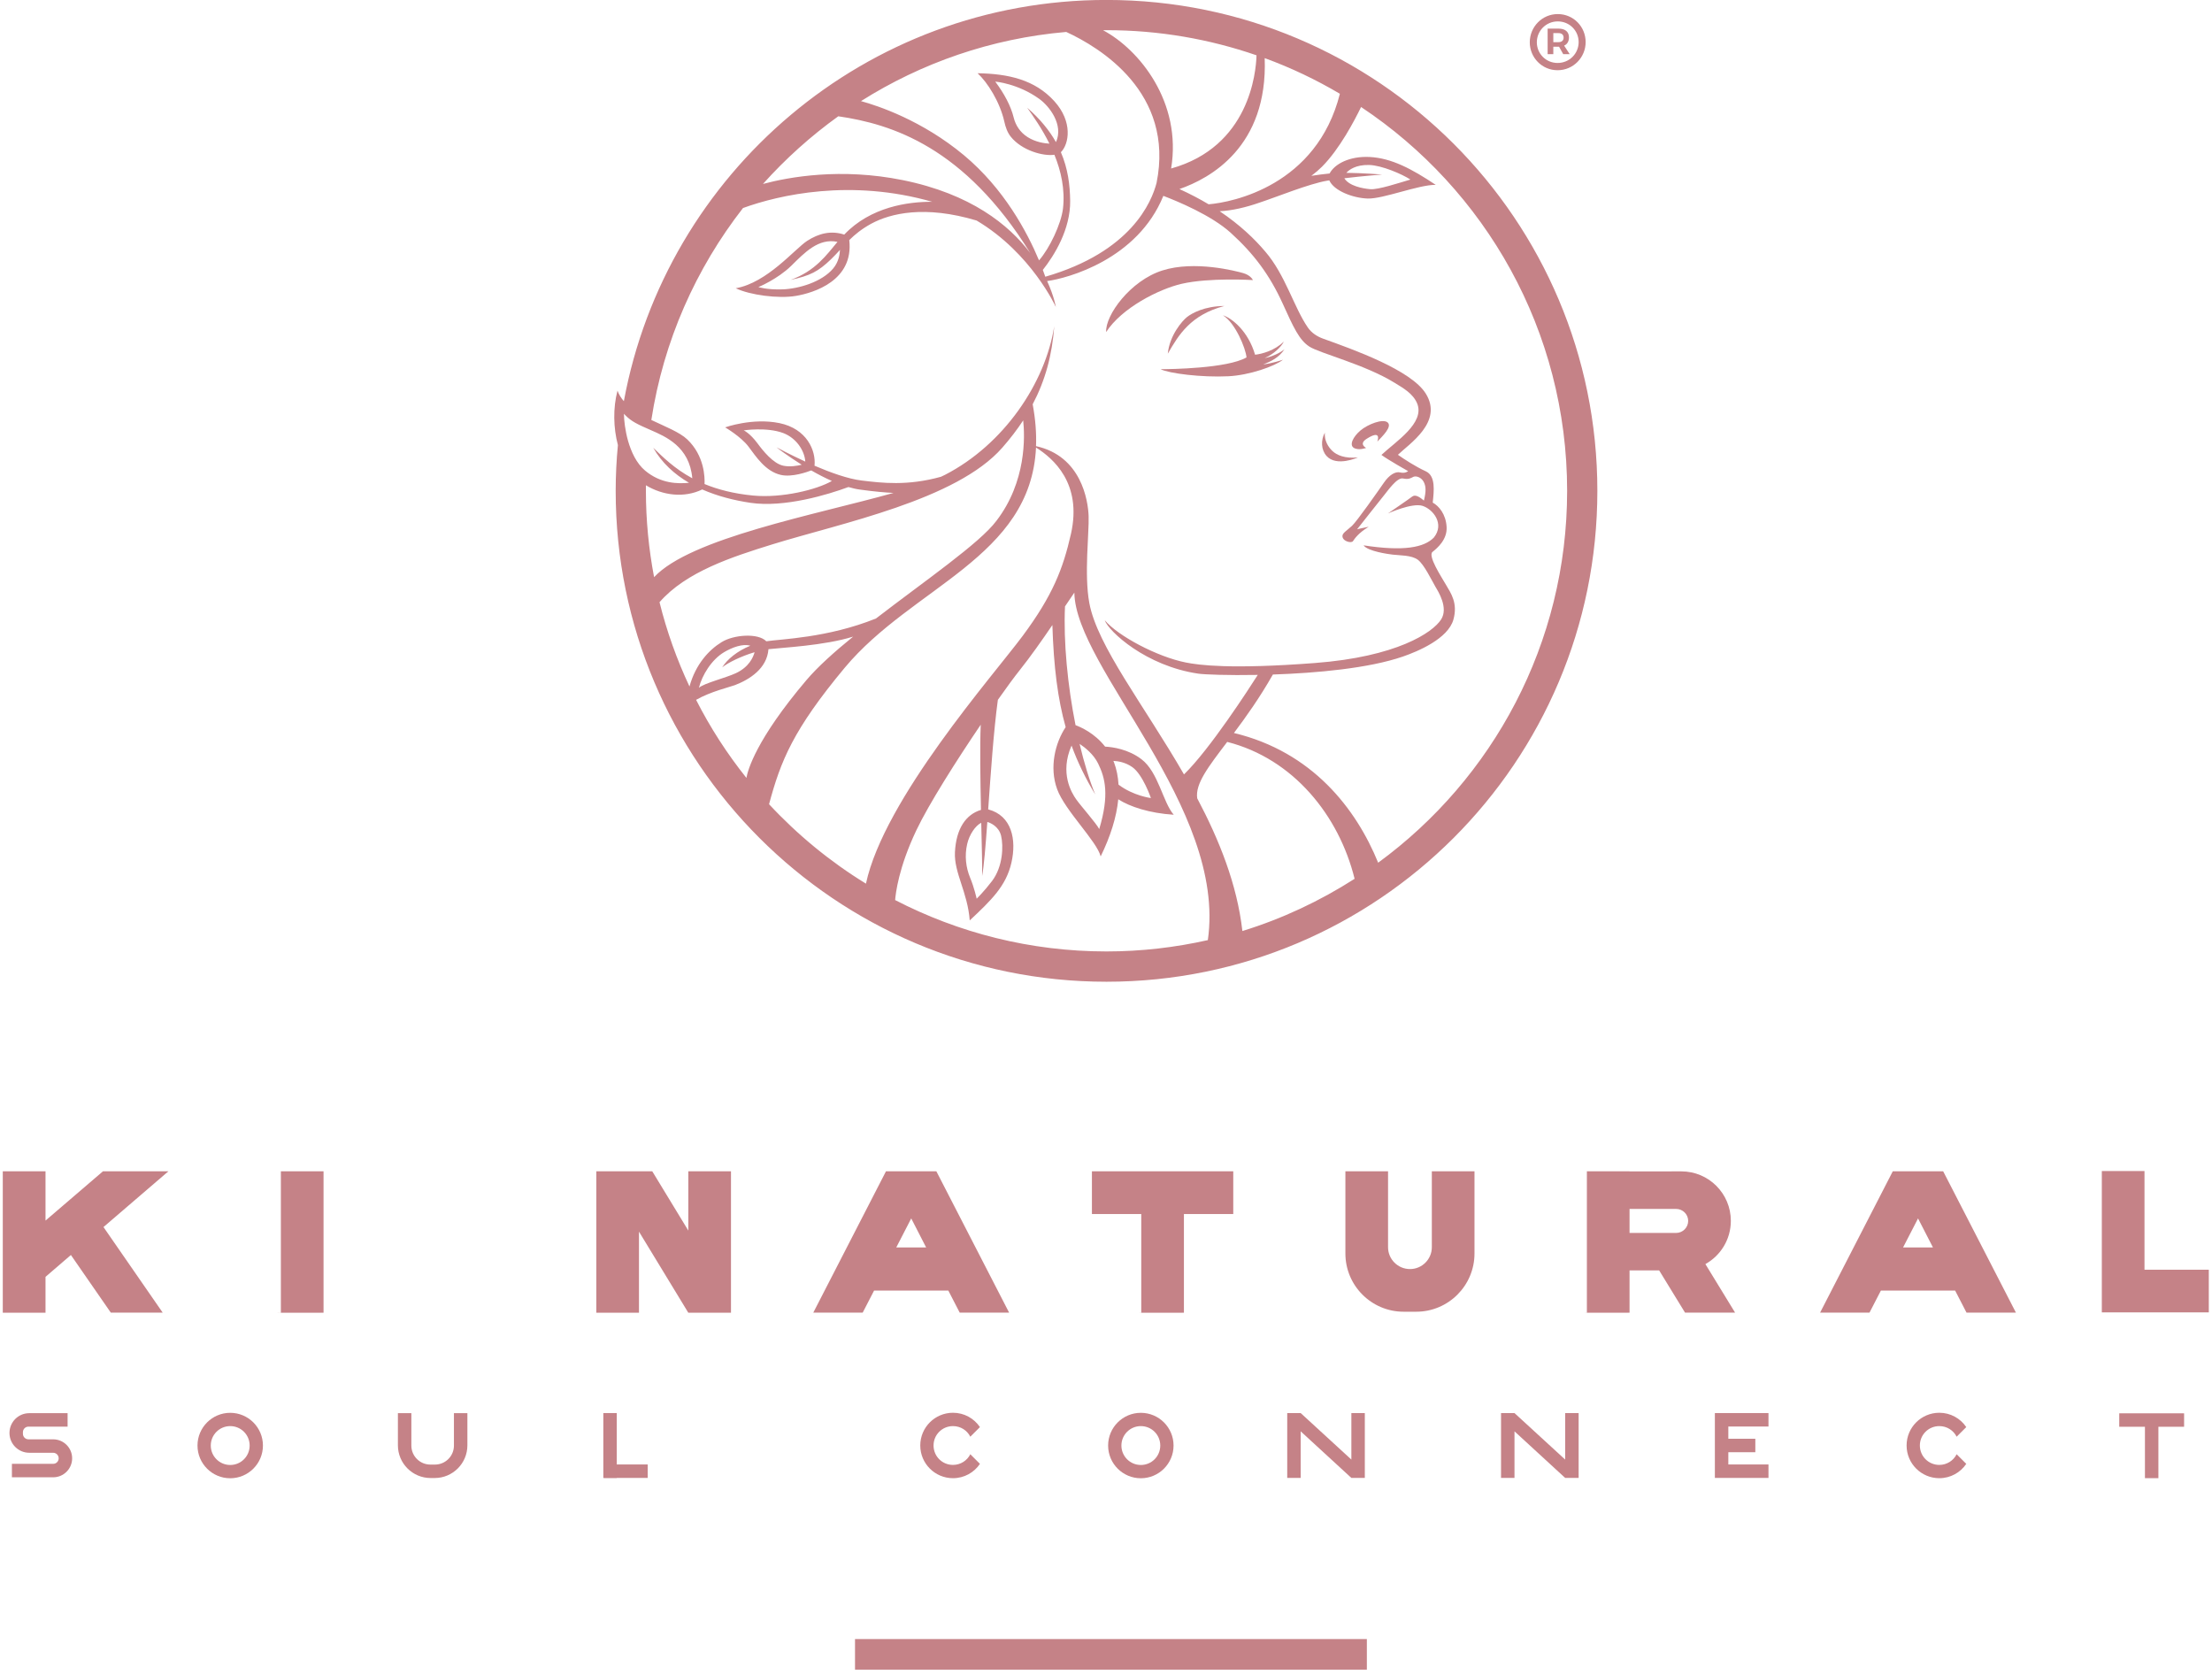 <?xml version="1.0" encoding="UTF-8"?>
<svg width="383px" height="290px" viewBox="0 0 383 290" version="1.1" xmlns="http://www.w3.org/2000/svg" xmlns:xlink="http://www.w3.org/1999/xlink">
    <!-- Generator: Sketch 52.5 (67469) - http://www.bohemiancoding.com/sketch -->
    <title>logotype Ki natural Soul Connect_Logotype 1 couleur pour fond clair</title>
    <desc>Created with Sketch.</desc>
    <g id="Page-1" stroke="none" stroke-width="1" fill="none" fill-rule="evenodd">
        <g id="logotype-Ki-natural-Soul-Connect_Logotype-1-couleur-pour-fond-clair" transform="translate(-92, -139)">
            <g id="Group-3" fill="#F3E7D2" fill-opacity="0">
                <polygon id="Fill-1" points="0.06 567 566.929 567 566.929 0.071 0.06 0.071"></polygon>
            </g>
            <path d="M361.847,146.298 L360.952,146.298 L360.952,144.734 L361.847,144.734 C362.402,144.734 362.731,145.006 362.731,145.516 C362.731,146.015 362.402,146.298 361.847,146.298 Z M362.822,146.898 C363.365,146.661 363.66,146.162 363.66,145.471 C363.66,144.508 363.014,143.953 361.847,143.953 L359.967,143.953 L359.967,148.371 L360.952,148.371 L360.952,147.091 L361.949,147.091 L362.663,148.371 L363.785,148.371 L362.822,146.898 Z M361.847,146.298 L360.952,146.298 L360.952,144.734 L361.847,144.734 C362.402,144.734 362.731,145.006 362.731,145.516 C362.731,146.015 362.402,146.298 361.847,146.298 Z M362.822,146.898 C363.365,146.661 363.66,146.162 363.66,145.471 C363.66,144.508 363.014,143.953 361.847,143.953 L359.967,143.953 L359.967,148.371 L360.952,148.371 L360.952,147.091 L361.949,147.091 L362.663,148.371 L363.785,148.371 L362.822,146.898 Z M361.847,146.298 L360.952,146.298 L360.952,144.734 L361.847,144.734 C362.402,144.734 362.731,145.006 362.731,145.516 C362.731,146.015 362.402,146.298 361.847,146.298 Z M363.66,145.471 C363.66,144.508 363.014,143.953 361.847,143.953 L359.967,143.953 L359.967,148.371 L360.952,148.371 L360.952,147.091 L361.949,147.091 L362.663,148.371 L363.785,148.371 L362.822,146.898 C363.365,146.661 363.66,146.162 363.66,145.471 Z M361.688,149.901 C359.661,149.901 358.097,148.281 358.097,146.321 C358.097,144.349 359.672,142.706 361.723,142.706 C363.762,142.706 365.337,144.315 365.337,146.287 C365.337,148.258 363.762,149.901 361.688,149.901 Z M361.723,141.437 C358.992,141.437 356.874,143.669 356.874,146.321 C356.874,148.96 358.981,151.158 361.688,151.158 C364.419,151.158 366.549,148.937 366.549,146.287 C366.549,143.624 364.442,141.437 361.723,141.437 Z M361.847,146.298 L360.952,146.298 L360.952,144.734 L361.847,144.734 C362.402,144.734 362.731,145.006 362.731,145.516 C362.731,146.015 362.402,146.298 361.847,146.298 Z M362.822,146.898 C363.365,146.661 363.66,146.162 363.66,145.471 C363.66,144.508 363.014,143.953 361.847,143.953 L359.967,143.953 L359.967,148.371 L360.952,148.371 L360.952,147.091 L361.949,147.091 L362.663,148.371 L363.785,148.371 L362.822,146.898 Z M361.847,146.298 L360.952,146.298 L360.952,144.734 L361.847,144.734 C362.402,144.734 362.731,145.006 362.731,145.516 C362.731,146.015 362.402,146.298 361.847,146.298 Z M362.822,146.898 C363.365,146.661 363.66,146.162 363.66,145.471 C363.66,144.508 363.014,143.953 361.847,143.953 L359.967,143.953 L359.967,148.371 L360.952,148.371 L360.952,147.091 L361.949,147.091 L362.663,148.371 L363.785,148.371 L362.822,146.898 Z" id="Fill-4" fill="#C58287"></path>
            <polygon id="Fill-5" fill="#C58287" points="92.482 366.281 99.88 366.281 99.88 366.269 92.482 366.269"></polygon>
            <polygon id="Fill-6" fill="#C58287" points="140.054 366.281 147.44 366.281 147.44 366.269 140.054 366.269"></polygon>
            <polygon id="Fill-7" fill="#C58287" points="195.25 366.281 202.637 366.281 202.637 366.269 195.25 366.269"></polygon>
            <polyline id="Fill-8" fill="#C58287" points="211.168 366.269 218.566 366.269 218.566 366.281 211.18 366.281 211.168 366.269"></polyline>
            <polygon id="Fill-9" fill="#C58287" points="289.284 366.281 296.671 366.281 296.671 366.269 289.284 366.269"></polygon>
            <polygon id="Fill-10" fill="#C58287" points="366.445 366.281 373.832 366.281 373.832 366.269 366.445 366.269"></polygon>
            <polyline id="Fill-11" fill="#C58287" points="109.918 351.45 120.171 366.269 111.187 366.269 104.276 356.288 99.88 360.072 99.88 366.281 92.482 366.281 92.482 341.798 99.88 341.798 99.88 350.329 109.827 341.798 121.157 341.798 109.918 351.45"></polyline>
            <polygon id="Fill-12" fill="#C58287" points="140.632 366.281 148.019 366.281 148.019 341.798 140.632 341.798"></polygon>
            <polyline id="Fill-13" fill="#C58287" points="305.535 341.798 305.535 349.196 296.992 349.196 296.992 366.281 289.605 366.281 289.605 349.196 281.063 349.196 281.063 341.798 305.535 341.798"></polyline>
            <polyline id="Fill-14" fill="#C58287" points="474.447 358.837 474.447 366.224 455.924 366.224 455.924 341.752 463.311 341.752 463.311 358.837 474.447 358.837"></polyline>
            <path d="M382.217,352.47 L374.151,352.47 L374.151,348.312 L382.217,348.312 C383.362,348.312 384.302,349.241 384.302,350.385 C384.302,351.529 383.362,352.47 382.217,352.47 Z M387.282,357.863 C389.91,356.401 391.689,353.602 391.689,350.374 C391.689,348.006 390.726,345.865 389.174,344.312 C387.622,342.761 385.48,341.809 383.112,341.809 L374.151,341.82 L374.151,341.797 L366.764,341.797 L366.764,366.28 L374.151,366.28 L374.151,358.95 L379.272,358.95 L383.758,366.269 L392.425,366.269 L387.282,357.863 Z" id="Fill-15" fill="#C58287"></path>
            <path d="M347.303,341.798 L347.303,356.027 C347.303,361.59 342.782,366.11 337.219,366.11 L335.033,366.11 C329.47,366.11 324.95,361.59 324.95,356.027 L324.95,341.798 L332.336,341.798 L332.336,354.94 C332.336,357.024 334.036,358.724 336.132,358.724 C337.174,358.724 338.114,358.305 338.806,357.614 C339.497,356.922 339.916,355.982 339.916,354.94 L339.916,341.798 L347.303,341.798" id="Fill-16" fill="#C58287"></path>
            <polyline id="Fill-17" fill="#C58287" points="218.566 341.798 218.566 366.281 211.18 366.281 211.168 366.269 202.637 352.244 202.637 366.281 195.25 366.281 195.25 341.798 204.937 341.798 211.18 352.062 211.18 341.798 218.566 341.798"></polyline>
            <path d="M247.183,354.985 L249.777,349.955 L252.36,354.985 L247.183,354.985 Z M254.127,341.797 L245.404,341.797 L232.817,366.269 L241.371,366.269 L243.342,362.451 L256.201,362.451 L258.172,366.269 L266.726,366.269 L254.127,341.797 Z" id="Fill-18" fill="#C58287"></path>
            <path d="M421.508,354.985 L424.102,349.955 L426.685,354.985 L421.508,354.985 Z M428.453,341.797 L419.729,341.797 L407.142,366.269 L415.696,366.269 L417.667,362.451 L430.526,362.451 L432.497,366.269 L441.051,366.269 L428.453,341.797 Z" id="Fill-19" fill="#C58287"></path>
            <path d="M172.927,383.675 L170.597,383.675 L170.597,389.288 C170.597,391.103 169.125,392.576 167.309,392.576 L166.514,392.576 C164.698,392.576 163.226,391.103 163.226,389.288 L163.226,383.675 L160.896,383.675 L160.896,389.239 C160.896,392.368 163.433,394.904 166.561,394.904 L167.262,394.904 C170.391,394.904 172.927,392.368 172.927,389.239 L172.927,383.675" id="Fill-20" fill="#C58287"></path>
            <polygon id="Fill-21" fill="#C58287" points="196.463 394.886 198.793 394.886 198.793 383.657 196.463 383.657"></polygon>
            <polyline id="Fill-22" fill="#C58287" points="470.168 383.699 458.94 383.699 458.94 386.028 463.39 386.028 463.39 394.927 465.719 394.927 465.719 386.028 470.168 386.028 470.168 383.699"></polyline>
            <polyline id="Fill-23" fill="#C58287" points="325.985 383.657 325.985 391.709 317.209 383.658 317.209 383.657 314.879 383.657 314.879 394.886 317.209 394.886 317.209 386.819 325.985 394.886 328.314 394.886 328.314 383.657 325.985 383.657"></polyline>
            <polyline id="Fill-24" fill="#C58287" points="363.004 383.657 363.004 391.709 354.228 383.658 354.228 383.657 351.899 383.657 351.899 394.886 354.228 394.886 354.228 386.819 363.004 394.886 365.334 394.886 365.334 383.657 363.004 383.657"></polyline>
            <polyline id="Fill-25" fill="#C58287" points="398.206 385.986 398.206 383.657 388.924 383.657 388.924 394.886 398.206 394.886 398.206 392.556 391.254 392.556 391.254 390.436 395.929 390.436 395.929 388.106 391.254 388.106 391.254 385.986 398.206 385.986"></polyline>
            <polygon id="Fill-26" fill="#C58287" points="196.552 394.886 204.148 394.886 204.148 392.556 196.552 392.556"></polygon>
            <path d="M95.97,387.245 L95.97,386.962 C95.97,386.434 96.399,386.005 96.928,386.005 L103.703,386.005 L103.703,383.675 L97.069,383.675 C95.175,383.675 93.641,385.21 93.641,387.103 C93.641,388.997 95.175,390.531 97.069,390.531 L101.203,390.531 C101.732,390.531 102.161,390.96 102.161,391.489 C102.161,392.019 101.732,392.447 101.203,392.447 L94.062,392.447 L94.062,394.777 L101.205,394.777 C103.02,394.777 104.491,393.306 104.491,391.491 C104.491,389.676 103.02,388.205 101.206,388.205 L96.928,388.203 C96.399,388.203 95.97,387.773 95.97,387.245" id="Fill-27" fill="#C58287"></path>
            <path d="M289.532,392.644 C287.674,392.644 286.167,391.137 286.167,389.279 C286.167,387.421 287.674,385.914 289.532,385.914 C291.401,385.914 292.897,387.421 292.897,389.279 C292.897,391.137 291.401,392.644 289.532,392.644 Z M289.532,383.614 C286.405,383.614 283.867,386.152 283.867,389.279 C283.867,392.406 286.405,394.943 289.532,394.943 C292.659,394.943 295.197,392.406 295.197,389.279 C295.197,386.152 292.659,383.614 289.532,383.614 Z" id="Fill-28" fill="#C58287"></path>
            <path d="M131.861,392.644 C130.003,392.644 128.496,391.137 128.496,389.279 C128.496,387.421 130.003,385.914 131.861,385.914 C133.73,385.914 135.226,387.421 135.226,389.279 C135.226,391.137 133.73,392.644 131.861,392.644 Z M131.861,383.614 C128.734,383.614 126.196,386.152 126.196,389.279 C126.196,392.406 128.734,394.943 131.861,394.943 C134.988,394.943 137.526,392.406 137.526,389.279 C137.526,386.152 134.988,383.614 131.861,383.614 Z" id="Fill-29" fill="#C58287"></path>
            <path d="M257.005,392.632 C255.136,392.632 253.641,391.137 253.641,389.268 C253.641,387.41 255.136,385.914 257.005,385.914 C258.319,385.914 259.453,386.65 260.008,387.749 L261.673,386.084 C260.665,384.588 258.954,383.603 257.005,383.603 C253.878,383.603 251.341,386.141 251.341,389.268 C251.341,392.394 253.878,394.932 257.005,394.932 C258.954,394.932 260.665,393.947 261.673,392.451 L260.008,390.786 C259.453,391.885 258.319,392.632 257.005,392.632" id="Fill-30" fill="#C58287"></path>
            <path d="M427.784,392.632 C425.915,392.632 424.419,391.137 424.419,389.268 C424.419,387.41 425.915,385.914 427.784,385.914 C429.099,385.914 430.231,386.65 430.787,387.749 L432.452,386.084 C431.444,384.588 429.733,383.603 427.784,383.603 C424.657,383.603 422.12,386.141 422.12,389.268 C422.12,392.394 424.657,394.932 427.784,394.932 C429.733,394.932 431.444,393.947 432.452,392.451 L430.787,390.786 C430.231,391.885 429.099,392.632 427.784,392.632" id="Fill-31" fill="#C58287"></path>
            <polygon id="Fill-32" fill="#C58287" points="240.043 428.081 328.667 428.081 328.667 422.785 240.043 422.785"></polygon>
            <path d="M296.602,188.137 C301.428,187.027 308.939,187.492 308.939,187.492 C308.939,187.492 308.577,186.665 307.274,186.29 C305.971,185.916 298.833,184.059 293.27,185.826 C287.708,187.582 283.346,193.609 283.527,196.487 C286.224,192.318 292.613,189.066 296.602,188.137" id="Fill-33" fill="#C58287"></path>
            <path d="M303.739,193.587 C305.869,194.867 307.704,199.331 307.829,200.883 C304.498,202.797 294.642,202.922 292.942,202.922 C294.426,203.659 300.057,204.372 304.69,204.145 C308.327,203.964 312.712,202.424 314.151,201.279 C313.947,201.347 312.236,201.925 310.707,202.095 C312.055,201.585 313.448,200.928 314.411,199.456 C313.709,200.067 312.315,200.735 310.967,201.007 C312.44,200.373 313.845,199.093 314.298,198.13 C312.701,199.727 310.469,200.282 309.313,200.418 C308.124,196.351 305.336,194.097 303.739,193.587" id="Fill-34" fill="#C58287"></path>
            <path d="M297.553,193.87 C296.715,194.516 294.505,197.054 294.2,200.237 C296.092,196.952 298.165,193.519 303.988,191.978 C300.544,192 298.38,193.235 297.553,193.87" id="Fill-35" fill="#C58287"></path>
            <path d="M327.123,218.194 C324.834,218.432 323.441,217.775 322.727,217.106 C322.002,216.438 321.277,215.294 321.39,213.912 C320.665,215.237 320.744,216.902 321.696,217.956 C323.441,219.882 327.123,218.194 327.123,218.194" id="Fill-36" fill="#C58287"></path>
            <path d="M326.42,216.551 C327.281,217.039 328.539,216.551 328.539,216.551 C328.539,216.551 327.191,215.894 328.629,214.977 C331.235,213.311 330.544,215.26 330.476,215.464 C331.428,214.467 333.082,212.869 332.266,212.144 C331.462,211.431 328.811,212.461 327.553,213.538 C326.284,214.614 325.571,216.053 326.42,216.551" id="Fill-37" fill="#C58287"></path>
            <path d="M325.118,168.923 C325.559,168.424 326.715,167.506 329.06,167.563 C331.235,167.62 334.781,169.149 336.209,170.089 C334.147,170.69 330.635,171.868 329.253,171.755 C327.938,171.642 325.582,171.2 324.766,169.863 C327.95,169.478 331.314,169.217 331.314,169.217 C331.314,169.217 327.871,168.945 325.118,168.923 Z M330.624,288.368 C326.801,279.007 319.22,269.171 305.651,265.909 C307.734,263.133 310.096,259.828 312.395,255.786 C319.909,255.534 328.988,254.724 334.929,252.669 C337.549,251.763 342.723,249.577 343.652,246.28 C344.457,243.402 343.199,241.68 342.395,240.298 C341.511,238.78 339.188,235.233 340.038,234.554 C340.888,233.874 342.622,232.401 342.474,230.203 C342.338,228.005 341.126,226.589 340.072,226.023 C340.276,224.04 340.627,221.4 338.86,220.596 C337.093,219.791 335.053,218.455 334.045,217.741 C335.994,215.849 341.93,212.065 338.871,207.148 C336.345,203.058 326.216,199.478 321.141,197.654 C320.053,197.269 319.079,196.634 318.433,195.683 C316.042,192.205 314.524,186.54 311.081,182.563 C309.268,180.411 306.741,177.963 303.184,175.573 C305.291,175.471 307.715,174.916 310.129,174.066 C313.006,173.126 318.637,170.814 321.809,170.282 C321.922,170.26 322.047,170.248 322.161,170.226 C322.976,172.061 326.296,173.296 328.822,173.375 C331.507,173.455 337.67,170.962 340.593,171.007 C336.447,168.243 332.969,166.385 329.173,166.181 C325.661,165.999 323.078,167.393 322.217,169.036 C321.243,169.126 320.11,169.285 319.056,169.444 C319.748,168.923 320.359,168.401 320.892,167.869 C323.951,164.81 326.545,159.836 327.666,157.525 C349.158,171.811 363.343,196.238 363.343,223.983 C363.343,250.426 350.45,273.867 330.624,288.368 Z M307.115,300.196 C306.2,292.104 303.087,284.381 299.294,277.218 C298.922,274.713 301.208,271.769 304.487,267.453 C315.932,270.362 323.837,280.2 326.545,291.155 C320.563,294.984 314.038,298.066 307.115,300.196 Z M284.773,270.74 C285.544,270.774 286.858,270.966 288.07,271.827 C289.895,273.13 291.277,277.175 291.277,277.175 C291.277,277.175 288.218,276.79 285.668,274.852 C285.589,273.493 285.34,272.201 284.887,271 C284.853,270.91 284.808,270.831 284.773,270.74 Z M278.928,267.794 C279.868,268.417 281.352,269.595 282.134,271.193 C283.346,273.663 284.117,276.608 282.327,282.545 C281.851,281.582 279.098,278.489 278.327,277.379 C277.568,276.302 275.438,272.87 277.534,268.088 C278.61,271.023 279.958,273.765 281.635,276.552 C280.627,274.104 279.709,271.091 278.928,267.794 Z M301.133,301.771 C295.48,303.04 289.611,303.731 283.584,303.731 C270.385,303.731 257.957,300.502 246.99,294.837 C247.081,293.693 247.579,289.241 250.661,282.76 C252.813,278.228 257.594,270.694 261.809,264.475 C261.65,268.19 261.741,273.98 261.854,279.226 C259.249,280.007 257.549,282.454 257.345,286.544 C257.164,290.09 259.543,293.5 259.906,298.361 C263.61,294.883 266.205,292.413 267.123,288.368 C268.04,284.369 267.19,280.211 263.101,279.135 C263.542,272.904 264.041,265.574 264.777,260.169 C266.33,257.96 267.655,256.17 268.504,255.105 C270.396,252.737 272.402,249.882 274.215,247.22 C274.441,254.482 275.155,260.056 276.515,264.894 C274.725,267.579 273.637,271.816 275.042,275.645 C276.39,279.339 281.941,284.675 282.576,287.281 C284.264,283.825 285.329,280.472 285.624,277.39 C287.651,278.682 291.005,279.792 295.23,280.064 C293.35,277.922 292.58,272.688 289.645,270.456 C287.368,268.712 284.66,268.338 283.346,268.27 C281.522,265.936 279.143,264.894 278.225,264.554 C276.854,257.7 276.118,250.109 276.401,243.991 C276.99,243.13 277.545,242.303 278.021,241.601 C278.191,254.652 304.419,278.772 301.133,301.771 Z M262.953,281.31 C263.452,281.457 264.924,282.046 265.333,283.689 C265.763,285.479 265.661,289.048 263.758,291.552 C262.387,293.353 261.106,294.599 261.106,294.599 C261.106,294.599 260.688,292.662 259.962,290.94 C259.249,289.206 258.988,287.167 259.464,285.128 C259.826,283.531 260.88,281.944 261.899,281.457 C262.001,285.706 262.092,289.297 262.047,290.679 C262.364,289.025 262.647,285.536 262.953,281.31 Z M225.159,278.24 C227.175,270.74 229.316,265.358 238.255,254.618 C249.992,240.547 270.476,235.54 271.382,216.483 C274.305,218.33 279.415,222.646 277.432,231.438 C276.062,237.488 274.26,242.11 269.071,249.101 C263.961,255.966 245.064,277.367 241.937,291.994 C235.729,288.187 230.087,283.542 225.159,278.24 Z M221.238,273.686 C217.896,269.505 214.973,264.984 212.526,260.169 C215.075,258.719 218.35,257.96 219.256,257.62 C221.805,256.635 224.796,254.754 225.057,251.4 C227.402,251.128 234.72,250.789 239.717,249.225 C236.465,251.865 233.587,254.448 231.616,256.77 C222.893,267.058 221.477,272.349 221.238,273.686 Z M222.655,251.922 C222.417,252.805 221.692,254.493 219.403,255.558 C217.647,256.374 213.92,257.28 213.013,258.085 C213.557,255.921 215.177,253.225 217.387,251.91 C218.769,251.095 220.593,250.403 221.918,250.8 C219.641,251.718 217.896,253.168 217.047,254.55 C217.964,253.78 220.31,252.613 222.655,251.922 Z M206.193,243.266 C210.804,237.975 218.769,235.415 225.691,233.262 C237.632,229.558 257.572,225.603 265.548,216.506 C266.918,214.942 268.12,213.379 269.162,211.782 C269.456,214.523 269.739,222.386 264.528,229.172 C261.662,233.024 252.156,239.55 243.671,246.087 C235.242,249.475 227.141,249.644 224.683,250.03 C223.267,248.568 219.041,248.874 216.945,250.177 C214.758,251.514 212.447,253.995 211.382,257.858 C209.207,253.225 207.451,248.341 206.193,243.266 Z M203.836,223.983 L203.836,223.02 C206.76,224.788 210.453,225.264 213.591,223.746 C216.242,224.913 219.131,225.638 221.941,226.057 C227.821,226.929 235.389,224.629 238.901,223.326 C239.581,223.519 240.261,223.689 240.906,223.768 C243.421,224.119 245.347,224.278 246.707,224.346 C233.078,228.164 211.563,232.163 205.253,238.927 C204.335,234.089 203.836,229.093 203.836,223.983 Z M200.744,215.328 C200.234,213.515 200.042,211.736 200.03,210.637 C200.098,210.728 200.177,210.796 200.256,210.875 C201.321,211.974 202.398,212.473 204.687,213.47 C207.224,214.58 211.393,216.313 211.869,221.808 C208.742,220.12 206.737,218.092 205.105,216.529 C206.601,219.146 208.776,221.117 211.303,222.59 C209.467,222.771 206.454,222.794 203.689,220.471 C202.205,219.225 201.299,217.254 200.744,215.328 Z M230.812,219.463 C230.042,219.656 228.772,219.871 227.628,219.633 C225.872,219.27 224.071,217.004 223.165,215.769 C221.816,213.957 220.774,213.515 220.774,213.515 C220.774,213.515 224.739,212.903 227.617,213.979 C229.804,214.807 231.299,216.936 231.435,218.919 C228.772,217.696 226.699,216.585 226.45,216.449 C226.654,216.619 228.41,217.956 230.812,219.463 Z M235.899,183.877 C236.465,183.333 236.952,182.801 237.439,182.269 C237.405,183.028 237.213,184.353 236.261,185.486 C234.29,187.831 230.302,188.998 227.515,189.1 C224.75,189.191 223.312,188.704 223.312,188.704 C223.312,188.704 226.609,187.355 228.999,185.022 C231.31,182.745 233.712,180.184 237.009,180.875 C235.128,183.118 233.18,185.928 228.897,187.457 C232.239,186.744 233.667,186.03 235.899,183.877 Z M220.649,175.018 C226.949,172.729 239.332,169.908 253.414,173.941 C249.233,173.908 242.742,174.814 238.176,179.618 C235.921,178.881 233.803,179.38 231.752,180.705 C229.6,182.11 224.841,187.956 219.392,188.908 C221.839,190.086 226.767,190.743 229.804,190.233 C232.896,189.712 239.853,187.582 239.048,180.569 C240.022,179.606 241.156,178.666 242.821,177.748 C246.197,175.913 252.156,174.508 261.095,177.182 C270.589,182.824 274.815,192.148 274.815,192.148 C274.815,192.148 274.521,190.312 273.308,187.662 C276.843,187.197 288.965,183.912 293.429,172.911 C295.831,173.828 301.745,176.264 305.099,179.311 C309.121,182.96 311.839,186.619 314.082,191.536 C315.963,195.683 316.96,197.892 318.739,199.025 C320.506,200.158 328.335,202.118 333.399,205.233 C334.974,206.196 336.64,207.125 337.365,208.825 C338.792,212.235 333.648,215.453 331.19,217.764 C332.323,218.613 335.812,220.573 335.812,220.573 C335.812,220.573 335.303,221.015 334.453,220.8 C333.603,220.584 332.538,221.23 331.621,222.567 C330.691,223.915 326.941,229.263 326.092,230.044 C325.242,230.815 324.517,231.257 324.449,231.71 C324.302,232.685 325.978,233.126 326.262,232.696 C326.545,232.276 327.168,231.313 328.981,230.203 C327.587,230.464 327.032,230.634 326.976,230.645 C327.213,230.351 330.941,225.603 331.586,224.822 C332.266,224.006 333.886,221.627 334.917,221.842 C335.948,222.058 336.266,221.774 336.719,221.559 C337.183,221.344 338.067,221.627 338.498,222.409 C338.916,223.19 338.939,224.074 338.543,225.671 C337.625,224.89 336.991,224.606 336.492,224.992 C335.994,225.388 332.311,227.903 332.311,227.903 C332.311,227.903 336.526,225.989 338.328,226.589 C340.14,227.189 342.168,229.705 340.265,232.073 C338.565,233.806 335.042,234.486 328.097,233.421 C328.822,234.452 332.379,234.939 333.15,235.029 C334.362,235.177 336.39,235.098 337.489,235.913 C338.588,236.729 339.88,239.459 340.56,240.626 C341.013,241.396 342.825,244.218 341.522,246.257 C340.061,248.534 333.809,252.727 319.634,253.797 C305.043,254.908 299.547,254.153 297.304,253.7 C292.353,252.715 285.555,249.101 283.278,246.381 C283.958,248.33 290.427,254.323 299.502,255.638 C300.53,255.786 304.581,255.948 309.777,255.853 C308.334,258.122 301.485,268.738 297.003,273.082 C290.076,261.073 281.993,250.851 280.612,243.404 C279.697,238.471 280.593,231.211 280.491,228.379 C280.4,225.626 279.211,217.956 271.382,216.246 C271.473,214.036 271.292,211.623 270.805,208.995 C272.968,204.894 274.169,200.532 274.543,195.456 C273.002,205.369 265.751,215.996 255.634,221.207 C255.408,221.321 255.159,221.434 254.921,221.548 C249.086,223.167 244.656,222.613 241.167,222.193 C238.811,221.91 235.751,220.8 233.032,219.633 C233.304,216.993 231.684,213.232 226.96,212.257 C222.281,211.294 217.557,212.994 217.557,212.994 C217.557,212.994 220.287,214.591 221.59,216.313 C222.893,218.047 224.535,220.607 227.175,221.219 C229.135,221.684 231.854,220.686 232.466,220.449 C233.587,221.094 234.8,221.729 236.035,222.273 C233.452,223.779 227.39,225.275 222.405,224.799 C218.984,224.471 216.242,223.734 213.988,222.805 C214.044,221.684 213.988,217.922 210.997,215.079 C209.66,213.81 207.179,212.869 204.777,211.714 C206.884,198.017 212.503,185.475 220.649,175.018 Z M237.145,159.134 C246.424,160.482 259,164.459 270.374,182.79 C266.703,177.941 260.087,172.56 248.282,170.18 C237.564,168.016 228.603,169.648 224.105,170.849 C228.014,166.487 232.387,162.556 237.145,159.134 Z M273.705,163.87 C272.878,163.825 271.337,163.632 269.91,162.726 C269.898,162.714 269.887,162.703 269.864,162.691 C268.674,161.933 267.848,160.72 267.519,159.361 C267.021,157.333 265.876,155.203 264.324,153.129 C264.324,153.129 268.221,153.436 271.96,156.132 C273.671,157.367 276.208,160.596 274.838,163.609 C273.716,161.626 272.13,159.633 269.853,157.65 C270.884,159.1 272.402,161.252 273.705,163.87 Z M276.616,144.531 C282.395,147.193 295.423,155.021 292.251,170.69 C291.39,173.964 287.889,182.597 272.991,186.914 C272.866,186.551 272.73,186.155 272.561,185.735 C274.543,183.231 277.353,178.723 277.296,173.771 C277.262,171.03 276.911,168.198 275.688,165.354 C277.115,163.937 277.783,160.074 274.543,156.506 C271.156,152.79 266.601,151.77 261.265,151.679 C262.976,153.254 265.128,156.63 265.899,160.074 C266.103,161.003 266.42,161.933 267.021,162.68 C268.935,165.06 272.628,166.079 274.566,165.796 C275.71,168.594 276.435,171.789 276.05,175.131 C275.71,177.828 273.728,181.997 271.903,184.081 C269.841,179.153 265.842,171.676 258.931,165.898 C251.635,159.814 243.965,157.299 241.076,156.506 C251.533,149.901 263.633,145.652 276.616,144.531 Z M283.584,144.225 C292.682,144.225 301.416,145.766 309.562,148.575 C309.472,151.578 308.305,164.402 294.777,168.175 C296.669,156.721 289.294,147.589 282.995,144.236 C283.188,144.236 283.38,144.225 283.584,144.225 Z M323.996,155.237 C319.985,171.121 305.427,174.032 301.269,174.372 C299.762,173.466 298.074,172.582 296.216,171.732 C301.519,169.897 311.545,164.425 310.978,149.062 C315.533,150.727 319.883,152.801 323.996,155.237 Z M283.584,138.991 C241.937,138.991 207.303,168.934 200.019,208.462 C199.543,207.918 199.158,207.318 198.919,206.638 C198.115,209.652 198.206,213.107 198.988,216.064 C198.738,218.67 198.603,221.31 198.603,223.983 C198.603,270.921 236.646,308.977 283.584,308.977 C330.533,308.977 368.577,270.921 368.577,223.983 C368.577,177.046 330.533,138.991 283.584,138.991 Z" id="Fill-38" fill="#C58287"></path>
        </g>
    </g>
</svg>